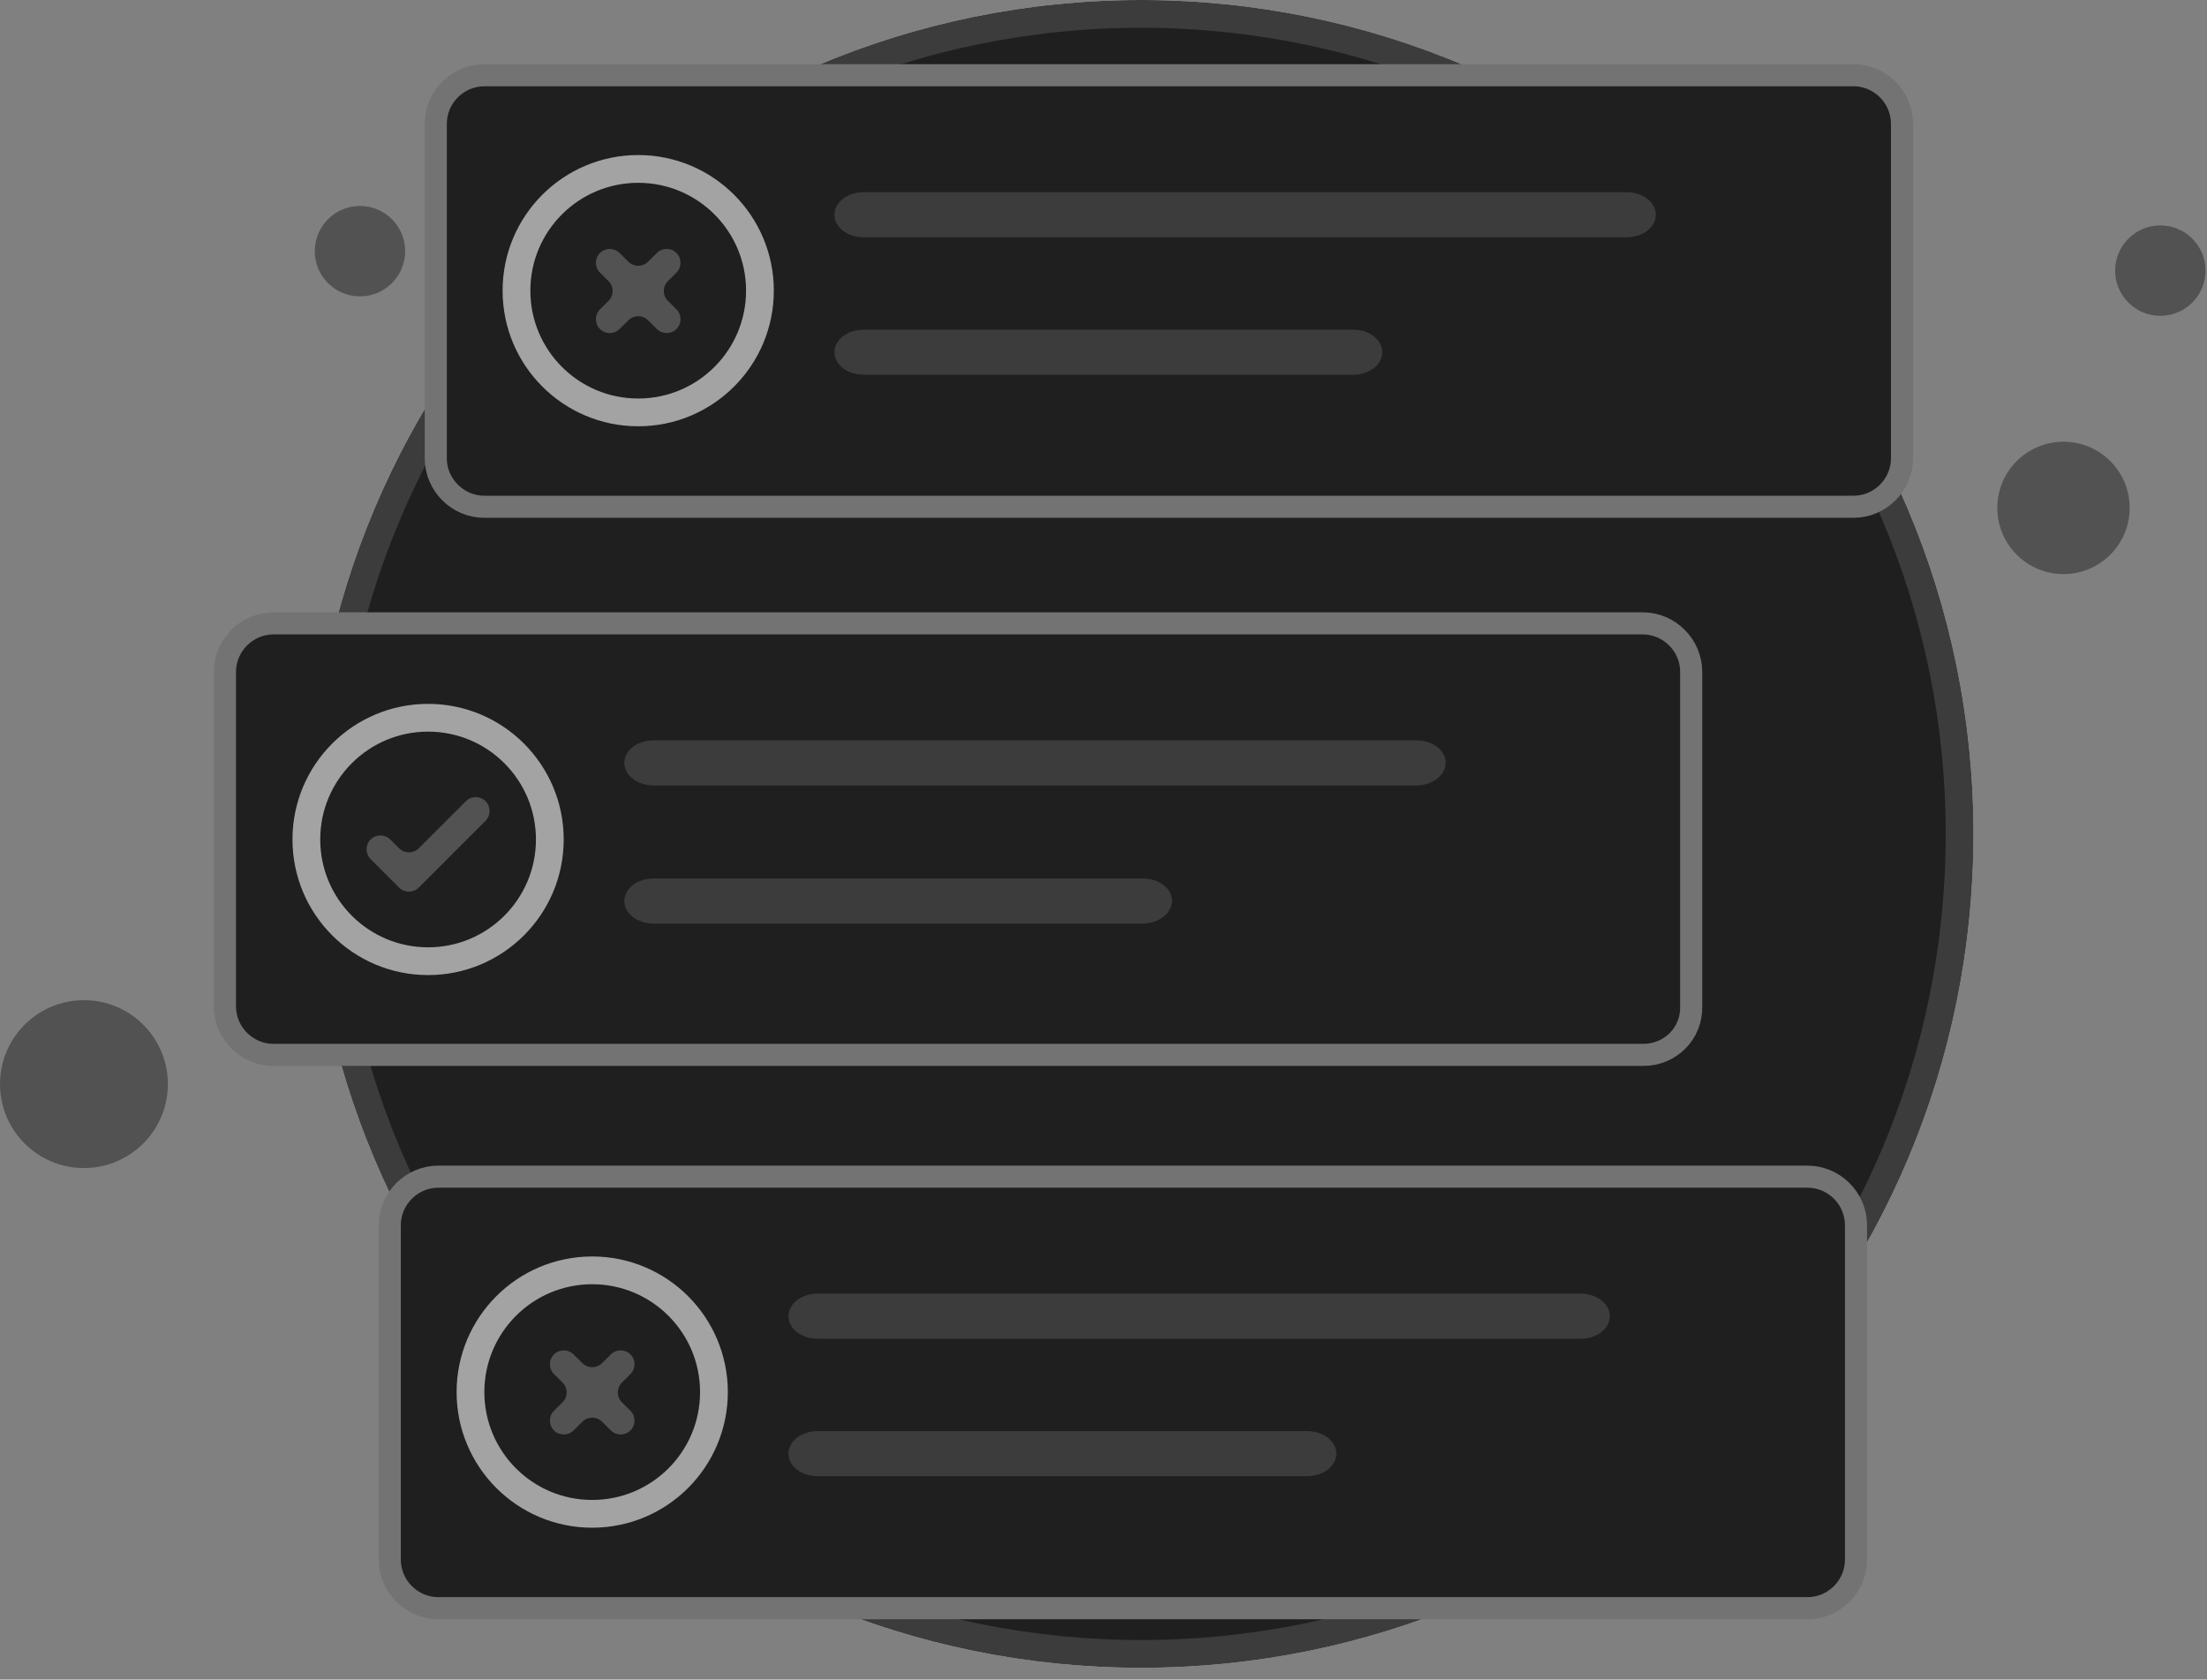 <svg width="159" height="121" viewBox="0 0 159 121" fill="none" xmlns="http://www.w3.org/2000/svg">
<rect x="0" y="0" width="159" height="121" fill="#808080" stroke="none"/>
<path d="M82.217 119.151C114.778 119.151 141.176 92.753 141.176 60.075C141.176 27.398 114.662 1 82.217 1C49.656 1 23.258 27.398 23.258 60.075C23.258 92.753 49.656 119.151 82.217 119.151Z" fill="#F1F3F9" stroke="#D6DCE8" stroke-width="2" stroke-miterlimit="10"/>
<path d="M148.661 41.358C151.294 41.358 153.429 39.223 153.429 36.59C153.429 33.957 151.294 31.822 148.661 31.822C146.028 31.822 143.893 33.957 143.893 36.59C143.893 39.223 146.028 41.358 148.661 41.358Z" fill="#525252"/>
<path d="M155.638 22.752C157.437 22.752 158.895 21.294 158.895 19.495C158.895 17.697 157.437 16.239 155.638 16.239C153.84 16.239 152.382 17.697 152.382 19.495C152.382 21.294 153.84 22.752 155.638 22.752Z" fill="#525252"/>
<path d="M25.933 21.351C27.731 21.351 29.189 19.893 29.189 18.095C29.189 16.296 27.731 14.838 25.933 14.838C24.135 14.838 22.677 16.296 22.677 18.095C22.677 19.893 24.135 21.351 25.933 21.351Z" fill="#525252"/>
<path d="M6.047 84.148C9.387 84.148 12.094 81.441 12.094 78.101C12.094 74.761 9.387 72.054 6.047 72.054C2.707 72.054 0 74.761 0 78.101C0 81.441 2.707 84.148 6.047 84.148Z" fill="#525252"/>
<path d="M82.217 119.151C114.778 119.151 141.176 92.753 141.176 60.075C141.176 27.398 114.662 1 82.217 1C49.656 1 23.258 27.398 23.258 60.075C23.258 92.753 49.656 119.151 82.217 119.151Z" fill="#1f1f1f" stroke="#3c3c3c" stroke-width="2" stroke-miterlimit="10"/>
<path d="M130.215 115.858H31.579C29.658 115.858 28.081 114.282 28.081 112.36V88.268C28.081 86.346 29.658 84.769 31.579 84.769H130.215C132.137 84.769 133.713 86.346 133.713 88.268V112.36C133.713 114.282 132.137 115.858 130.215 115.858Z" fill="#1f1f1f" stroke="#737373" stroke-width="1.591" stroke-miterlimit="10" stroke-linejoin="round"/>
<path d="M113.858 96.446H58.923C57.741 96.446 56.805 95.728 56.805 94.82C56.805 93.913 57.741 93.194 58.923 93.194H113.858C115.04 93.194 115.977 93.913 115.977 94.82C115.977 95.728 115.04 96.446 113.858 96.446Z" fill="#3c3c3c"/>
<path d="M94.15 106.349H58.923C57.741 106.349 56.805 105.631 56.805 104.724C56.805 103.816 57.741 103.098 58.923 103.098H94.15C95.333 103.098 96.269 103.816 96.269 104.724C96.269 105.631 95.333 106.349 94.15 106.349Z" fill="#3c3c3c"/>
<path d="M42.665 109.059C47.508 109.059 51.435 105.133 51.435 100.289C51.435 95.446 47.508 91.519 42.665 91.519C37.821 91.519 33.895 95.446 33.895 100.289C33.895 105.133 37.821 109.059 42.665 109.059Z" fill="#1f1f1f" stroke="#a3a3a3" stroke-width="2" stroke-miterlimit="10" stroke-linejoin="round"/>
<path fill-rule="evenodd" clip-rule="evenodd" d="M44.802 101.024C44.408 100.632 44.408 99.994 44.802 99.603L45.418 98.993C45.81 98.604 45.813 97.971 45.424 97.579V97.579C45.035 97.187 44.402 97.184 44.01 97.573L43.369 98.208C42.979 98.594 42.351 98.594 41.961 98.208L41.32 97.573C40.928 97.184 40.295 97.187 39.906 97.579V97.579C39.517 97.971 39.52 98.604 39.912 98.993L40.528 99.603C40.923 99.994 40.923 100.632 40.528 101.024L39.912 101.634C39.52 102.022 39.517 102.655 39.906 103.048V103.048C40.295 103.44 40.928 103.443 41.32 103.054L41.961 102.419C42.351 102.033 42.979 102.033 43.369 102.419L44.01 103.054C44.402 103.443 45.035 103.44 45.424 103.048V103.048C45.813 102.655 45.81 102.022 45.418 101.634L44.802 101.024Z" fill="#525252"/>
<path d="M133.53 36.509H34.894C32.972 36.509 31.395 34.932 31.395 33.011V8.918C31.395 6.997 32.972 5.42 34.894 5.42H133.53C135.451 5.42 137.028 6.997 137.028 8.918V33.011C137.028 34.932 135.451 36.509 133.53 36.509Z" fill="#1f1f1f" stroke="#737373" stroke-width="1.591" stroke-miterlimit="10" stroke-linejoin="round"/>
<path d="M117.172 17.097H62.238C61.055 17.097 60.119 16.378 60.119 15.471C60.119 14.564 61.055 13.845 62.238 13.845H117.172C118.355 13.845 119.291 14.564 119.291 15.471C119.291 16.378 118.355 17.097 117.172 17.097Z" fill="#3c3c3c"/>
<path d="M97.465 27H62.238C61.055 27 60.119 26.282 60.119 25.374C60.119 24.467 61.055 23.748 62.238 23.748H97.465C98.647 23.748 99.584 24.467 99.584 25.374C99.584 26.282 98.647 27 97.465 27Z" fill="#3c3c3c"/>
<path d="M45.979 29.71C50.822 29.71 54.749 25.783 54.749 20.94C54.749 16.096 50.822 12.17 45.979 12.17C41.135 12.17 37.209 16.096 37.209 20.94C37.209 25.783 41.135 29.71 45.979 29.71Z" fill="#1f1f1f" stroke="#a3a3a3" stroke-width="2" stroke-miterlimit="10" stroke-linejoin="round"/>
<path d="M48.116 21.674C47.722 21.283 47.722 20.645 48.116 20.254L48.732 19.644C49.124 19.255 49.127 18.622 48.738 18.23V18.23C48.349 17.837 47.716 17.835 47.324 18.224L46.683 18.859C46.293 19.245 45.665 19.245 45.275 18.859L44.634 18.224C44.242 17.835 43.609 17.837 43.22 18.23V18.23C42.831 18.622 42.834 19.255 43.226 19.644L43.842 20.254C44.237 20.645 44.237 21.283 43.842 21.674L43.226 22.284C42.834 22.673 42.831 23.306 43.22 23.699V23.699C43.609 24.091 44.242 24.094 44.634 23.705L45.275 23.07C45.665 22.683 46.293 22.683 46.683 23.07L47.324 23.705C47.716 24.094 48.349 24.091 48.738 23.699V23.699C49.127 23.306 49.124 22.673 48.732 22.284L48.116 21.674Z" fill="#525252"/>
<path d="M118.391 75.997H19.706C17.784 75.997 16.207 74.42 16.207 72.499V48.406C16.207 46.485 17.784 44.908 19.706 44.908H118.342C120.263 44.908 121.84 46.485 121.84 48.406V72.499C121.889 74.469 120.313 75.997 118.391 75.997Z" fill="#1f1f1f" stroke="#737373" stroke-width="1.591" stroke-miterlimit="10" stroke-linejoin="round"/>
<path d="M30.841 69.247C35.684 69.247 39.611 65.321 39.611 60.477C39.611 55.634 35.684 51.708 30.841 51.708C25.997 51.708 22.071 55.634 22.071 60.477C22.071 65.321 25.997 69.247 30.841 69.247Z" fill="#1f1f1f" stroke="#a3a3a3" stroke-width="2" stroke-miterlimit="10" stroke-linejoin="round"/>
<path fill-rule="evenodd" clip-rule="evenodd" d="M34.979 57.718C35.369 58.109 35.369 58.742 34.979 59.133L30.168 63.944C29.777 64.334 29.144 64.334 28.754 63.944L26.702 61.892C26.311 61.501 26.311 60.868 26.702 60.477V60.477C27.092 60.087 27.725 60.087 28.116 60.477L28.754 61.115C29.144 61.506 29.777 61.506 30.168 61.115L33.565 57.718C33.955 57.328 34.588 57.328 34.979 57.718V57.718Z" fill="#525252"/>
<path d="M102.034 56.585H47.099C45.917 56.585 44.98 55.867 44.98 54.959C44.98 54.052 45.917 53.334 47.099 53.334H102.034C103.216 53.334 104.152 54.052 104.152 54.959C104.152 55.867 103.167 56.585 102.034 56.585Z" fill="#3c3c3c"/>
<path d="M82.326 66.537H47.099C45.917 66.537 44.98 65.819 44.98 64.912C44.98 64.004 45.917 63.286 47.099 63.286H82.326C83.509 63.286 84.445 64.004 84.445 64.912C84.396 65.819 83.459 66.537 82.326 66.537Z" fill="#3c3c3c"/>
</svg>
